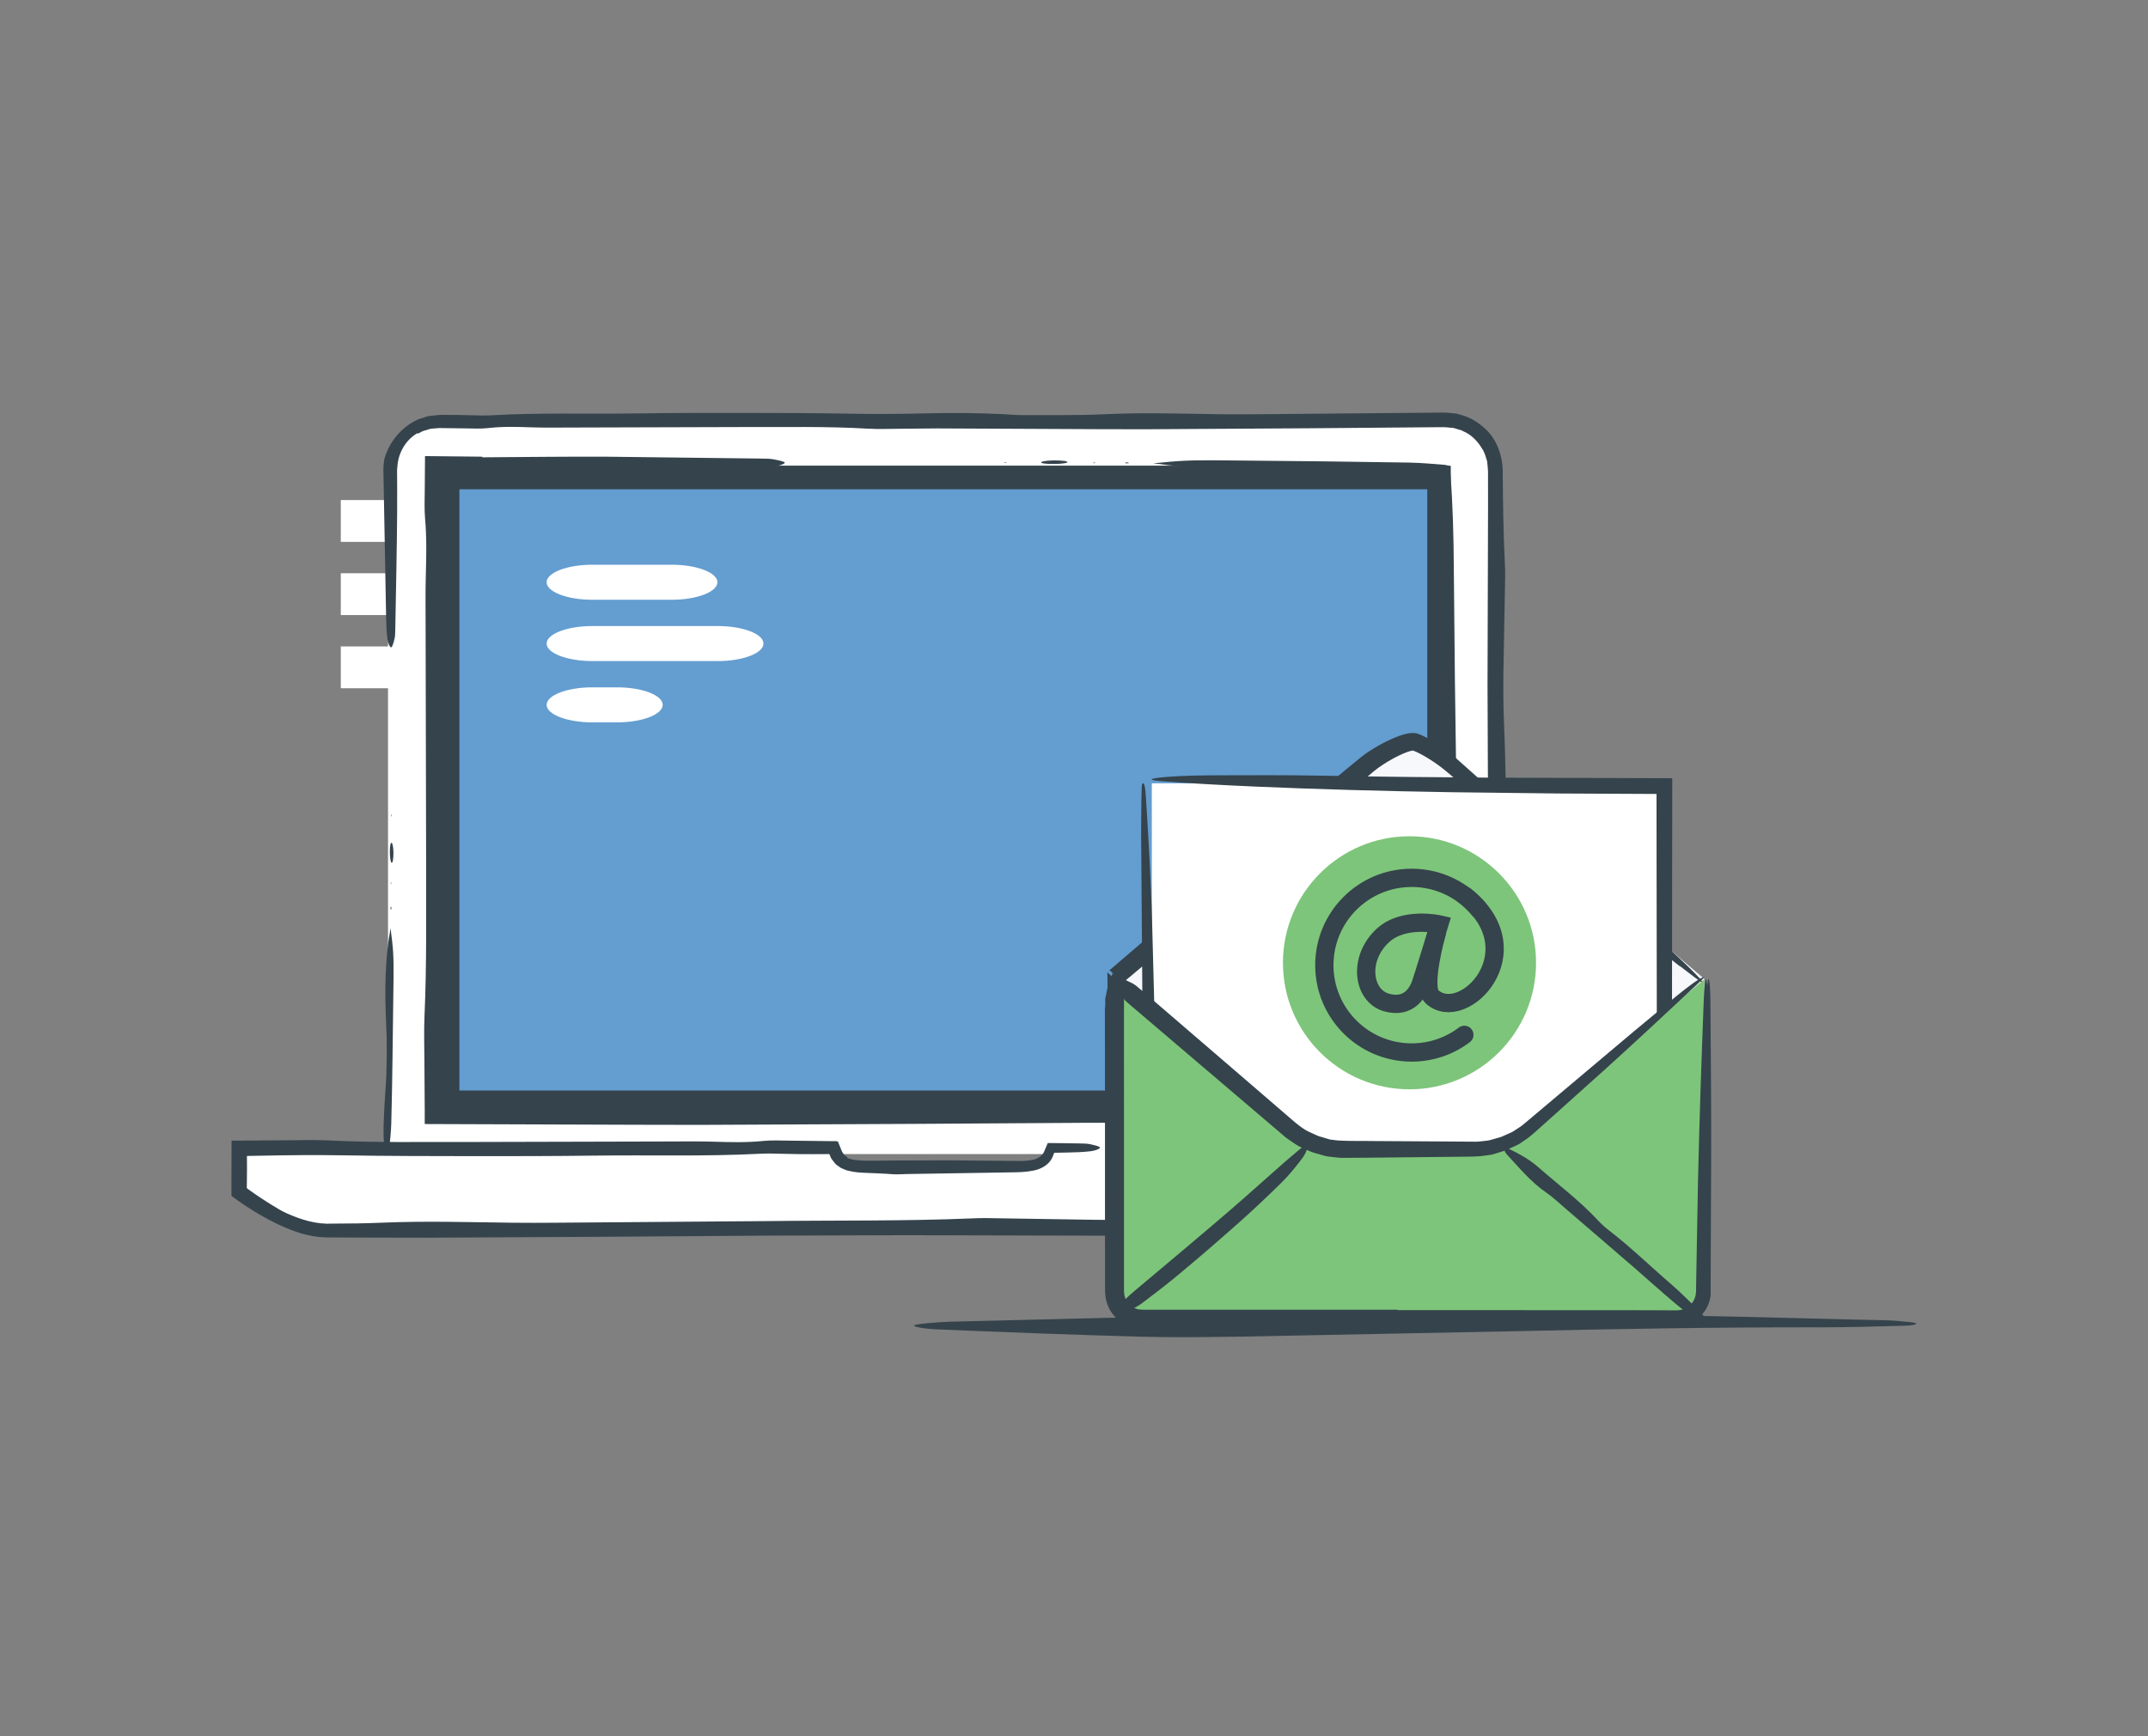 <?xml version="1.0" encoding="utf-8"?>
<!-- Generator: Adobe Illustrator 16.0.0, SVG Export Plug-In . SVG Version: 6.00 Build 0)  -->
<!DOCTYPE svg PUBLIC "-//W3C//DTD SVG 1.1//EN" "http://www.w3.org/Graphics/SVG/1.1/DTD/svg11.dtd">
<svg version="1.1" id="Layer_1" xmlns="http://www.w3.org/2000/svg" xmlns:xlink="http://www.w3.org/1999/xlink" x="0px" y="0px"
	 width="235px" height="190px" viewBox="0 0 235 190" enable-background="new 0 0 235 190" xml:space="preserve">
<rect x="0" y="0" width="235" height="190" fill="#808080" stroke="none"/>
<g id="Layer_18">
	<g>
		<rect x="37.284" y="54.722" fill="#FFFFFF" width="23.311" height="4.577"/>
	</g>
	<g>
		<rect x="37.284" y="62.731" fill="#FFFFFF" width="29.316" height="4.577"/>
	</g>
	<g>
		<rect x="37.284" y="70.74" fill="#FFFFFF" width="16.16" height="4.576"/>
	</g>
	<g>
		<rect x="48.564" y="56.428" fill="#FFFFFF" width="23.311" height="4.577"/>
	</g>
	<g>
		<rect x="48.564" y="64.437" fill="#FFFFFF" width="29.316" height="4.577"/>
	</g>
	<g>
		<rect x="48.564" y="72.446" fill="#FFFFFF" width="16.16" height="4.576"/>
	</g>
	<g>
		<g>
			<g>
				<g>
					<g>
						<g>
							<g>
								<path fill="#FFFFFF" d="M45.902,105.936"/>
							</g>
						</g>
					</g>
				</g>
			</g>
			<g>
				<g>
					<path fill="#FFFFFF" d="M42.452,126.293v-74.89c0-3.098,2.519-5.618,5.612-5.618h110.032c3.094,0,5.612,2.518,5.612,5.618
						v74.89"/>
					<g>
						<path fill="#35434C" d="M45.673,47.398c-1.266,0.725-2.067,2.114-2.186,3.528c-0.013,0.184-0.041,0.343-0.047,0.546
							l0.005,0.65l0.007,1.301l-0.003,2.6c-0.029,4.285-0.13,8.565-0.204,12.847c-0.005,0.341-0.015,0.757-0.074,0.998
							c-0.101,0.406-0.242,0.959-0.369,0.972c-0.137,0.013-0.345-0.423-0.406-0.846c-0.1-0.703-0.135-1.546-0.15-2.339L41.95,51.731
							c-0.029-0.443,0.023-1.035,0.095-1.474c0.528-1.93,1.907-3.553,3.707-4.367c0.474-0.125,0.928-0.36,1.423-0.389
							c0.493-0.058,0.989-0.114,1.44-0.097c0.925-0.002,1.849,0.004,2.769,0.035c0.801,0.026,1.646,0.052,2.424,0.007
							c5.17-0.304,10.403-0.123,15.602-0.2c3.81-0.057,7.631-0.064,11.446-0.06c4.165,0.005,8.338,0.01,12.492,0.091
							c2.667,0.051,5.315,0.021,7.945-0.042c2.918-0.07,5.783-0.051,8.653,0.097c0.571,0.029,1.14,0.096,1.707,0.093
							c3.122-0.016,6.296,0.052,9.351-0.097c4.194-0.205,8.305-0.054,12.454,0.004c1.383,0.019,2.771,0.01,4.155-0.001
							c6.593-0.059,13.187-0.117,19.773-0.176c0.405-0.011,0.817-0.017,1.293,0.041l0.686,0.068l0.66,0.197
							c0.891,0.248,1.681,0.769,2.369,1.375c1.402,1.213,2.051,3.19,2.012,4.94c0.021,3.296,0.072,6.587,0.229,9.861
							c0.022,0.456,0.045,0.925,0.035,1.383l-0.188,10.394c-0.021,1.84-0.021,3.711,0.056,5.529
							c0.187,4.486,0.262,8.979,0.216,13.498c-0.049,4.75-0.046,9.482,0.116,14.228c0.086,2.502,0,5.089-0.065,7.621
							c-0.076,2.882-0.199,5.754-0.334,8.612c-0.048,1-0.178,1.969-0.298,2.912c-0.03,0.248-0.187,0.533-0.256,0.47
							c-0.114-0.106-0.269-0.418-0.302-0.757c-0.258-2.547-0.346-5.186-0.364-7.868l-0.12-9.375l-0.156-8.671l-0.195-14.931
							c-0.014-3.242-0.025-6.488-0.039-9.732l0.056-19.46l-0.002-3.474c0.022-0.622-0.063-1.06-0.099-1.548
							c-0.154-0.458-0.256-0.936-0.53-1.341c-0.481-0.821-1.187-1.565-2.083-1.935c-0.2-0.141-0.452-0.158-0.676-0.243l-0.344-0.108
							c-0.117-0.022-0.238-0.022-0.357-0.035c-0.249-0.015-0.454-0.06-0.739-0.061l-0.868,0.005l-13.884,0.115l-18.062,0.111
							l-5.219-0.011l-17.375-0.083l-3.824,0.034c-1.273,0.007-2.588,0.064-3.813-0.008c-4.482-0.265-9.007-0.16-13.507-0.177
							l-19.109,0.055c-1.391,0.004-2.795,0.026-4.169-0.023c-1.624-0.058-3.173-0.103-4.767,0.085
							c-0.711,0.084-1.604,0.041-2.412,0.031l-2.941-0.037c-0.392,0.067-0.811,0.004-1.185,0.165
							c-0.191,0.06-0.389,0.104-0.578,0.169l-0.536,0.281L45.673,47.398z"/>
						<path fill="#35434C" d="M42.726,101.581c0.293,2.188,0.35,2.961,0.329,5.403l-0.111,8.684
							c-0.037,2.426-0.066,4.854-0.137,7.271c-0.029,1.006-0.143,1.996-0.248,2.959c-0.024,0.219-0.175,0.424-0.26,0.393
							c-0.085-0.032-0.201-0.313-0.232-0.576c-0.186-1.584-0.083-3.195-0.002-4.791c0.058-1.14,0.167-2.256,0.204-3.4
							c0.058-1.817,0.072-3.584-0.021-5.476C42.074,108.546,42.11,104.934,42.726,101.581z"/>
						<path fill="#35434C" d="M42.836,92.22c0.03,0.039,0.07,0.05,0.09,0.122c0.153,0.574,0.147,1.228,0.055,1.868
							c-0.019,0.132-0.134,0.259-0.169,0.191c-0.181-0.354-0.216-1.593-0.068-2.09C42.763,92.244,42.805,92.249,42.836,92.22z"/>
						<path fill="#35434C" d="M42.799,99.211c0.008,0.085,0.029,0.193,0.02,0.249c-0.009,0.058-0.048,0.06-0.074,0.086l-0.024-0.257
							L42.799,99.211z"/>
						<polygon fill="#35434C" points="42.733,96.581 42.81,96.578 42.779,96.796 						"/>
						<polygon fill="#35434C" points="42.82,89.401 42.798,89.135 42.867,89.18 						"/>
					</g>
				</g>
				<g>
					<g>
						<path fill="#35434C" d="M156.025,53.544v65.794H50.135V53.544H156.025 M158.598,50.976h-2.572H50.135h-2.566v2.569v65.793
							v2.566h2.566h105.891h2.57v-2.566V53.544v-2.569L158.598,50.976L158.598,50.976z"/>
						<g>
							<g>
								<path fill="#35434C" d="M52.771,50.046c4.549-0.026,9.103-0.091,13.648-0.068l16.852,0.204
									c0.448,0.005,0.993,0.015,1.308,0.074c0.534,0.101,1.258,0.242,1.275,0.369c0.017,0.137-0.556,0.345-1.11,0.406
									c-0.921,0.1-2.027,0.135-3.068,0.15l-20.888,0.297c-0.606,0.008-1.262,0.057-1.812,0.02
									c-1.88-0.124-3.779-0.159-5.685-0.163c-1.779,0.007-3.563,0.014-5.342,0.021c-0.012,0.913-0.024,1.823-0.036,2.732
									c-0.026,1.051-0.052,2.159-0.007,3.18c0.304,6.782,0.123,13.646,0.2,20.465c0.057,4.997,0.064,10.01,0.06,15.015
									c-0.005,5.463-0.01,10.938-0.091,16.387c-0.051,3.497-0.021,6.973,0.042,10.422c0.011,0.594,0.021,1.186,0.032,1.768
									c0.563-0.002,1.125-0.006,1.684-0.008l2.252,0.019c1.499,0.021,2.993,0.06,4.487,0.117c0.749,0.028,1.495,0.096,2.24,0.093
									c4.095-0.016,8.258,0.053,12.266-0.097c5.502-0.204,10.894-0.054,16.337,0.004c1.814-0.001,3.635-0.001,5.452-0.001
									c8.647-0.059,17.297-0.117,25.938-0.176c8.637-0.096,17.317,0.015,25.906-0.297c0.6-0.021,1.214-0.043,1.814-0.035
									c3.762,0.059,7.521,0.115,11.283,0.174l0.016-0.776c0.021-2.413,0.02-4.868-0.057-7.253
									c-0.187-5.885-0.262-11.777-0.215-17.706c0.049-6.232,0.045-12.438-0.117-18.665c-0.086-3.282,0-6.675,0.066-9.996
									c0.075-3.781,0.199-7.548,0.334-11.298c0.047-1.311,0.178-2.582,0.297-3.821c0.032-0.324,0.188-0.7,0.258-0.615
									c0.113,0.139,0.268,0.548,0.301,0.991c0.256,3.342,0.345,6.803,0.363,10.323c0.041,4.102,0.08,8.201,0.12,12.298
									c0.054,3.793,0.104,7.583,0.157,11.375l0.193,19.584c0.015,4.252,0.027,8.512,0.041,12.767l-0.006,4.546l-22.914-0.051
									l-18.227,0.051l-18.212,0.115l-23.693,0.111l-6.845-0.013l-23.203-0.081l0.002-1.322l-0.034-5.48
									c-0.007-1.67-0.064-3.395,0.008-5.002c0.265-5.879,0.16-11.814,0.177-17.718c-0.019-8.354-0.037-16.711-0.055-25.067
									c-0.004-1.824-0.026-3.667,0.023-5.469c0.058-2.13,0.103-4.162-0.085-6.253c-0.084-0.933-0.041-2.104-0.031-3.163
									l0.027-3.62l6.264,0.065L52.771,50.046z"/>
								<path fill="#35434C" d="M126.18,50.703c2.87-0.293,3.885-0.35,7.09-0.329c3.799,0.037,7.594,0.074,11.391,0.111
									c3.182,0.046,6.365,0.091,9.538,0.137c1.319,0.029,2.618,0.143,3.88,0.248c0.287,0.024,0.557,0.175,0.516,0.26
									c-0.042,0.085-0.408,0.201-0.755,0.232c-2.077,0.187-4.192,0.083-6.284,0.003c-1.496-0.058-2.961-0.167-4.462-0.204
									c-2.385-0.058-4.7-0.072-7.182,0.021C135.316,51.354,130.577,51.318,126.18,50.703z"/>
								<path fill="#35434C" d="M113.901,50.592c0.051-0.03,0.065-0.07,0.16-0.09c0.753-0.153,1.61-0.147,2.45-0.055
									c0.173,0.019,0.34,0.134,0.25,0.169c-0.465,0.181-2.09,0.216-2.742,0.068C113.932,50.666,113.938,50.624,113.901,50.592z"/>
								<path fill="#35434C" d="M123.07,50.629c0.113-0.008,0.255-0.029,0.326-0.02c0.076,0.009,0.078,0.048,0.113,0.074
									l-0.337,0.024L123.07,50.629z"/>
								<polygon fill="#35434C" points="119.622,50.695 119.618,50.618 119.904,50.649 								"/>
								<polygon fill="#35434C" points="110.203,50.608 109.854,50.63 109.914,50.562 								"/>
							</g>
							<g>
								<path fill="#35434C" d="M121.969,118.408c4.293-0.026,8.588-0.092,12.877-0.067l15.9,0.203
									c0.423,0.006,0.938,0.017,1.234,0.074c0.504,0.103,1.188,0.241,1.203,0.37c0.016,0.137-0.524,0.345-1.049,0.404
									c-0.869,0.101-1.912,0.135-2.895,0.149l-19.708,0.298c-0.573,0.008-1.191,0.057-1.71,0.02
									c-4.518-0.313-9.149-0.055-13.702-0.176c-0.992-0.027-2.037-0.054-3-0.008c-6.399,0.303-12.875,0.122-19.31,0.199
									c-4.715,0.059-9.445,0.064-14.167,0.061c-5.155-0.006-10.32-0.011-15.461-0.092c-3.3-0.051-6.578-0.021-9.833,0.042
									c-0.939,0.011-1.874,0.021-2.794,0.031c-0.002-0.908-0.004-1.813-0.007-2.717l0.018-2.125
									c0.021-1.414,0.059-2.824,0.117-4.234c0.029-0.707,0.096-1.409,0.093-2.112c-0.016-3.863,0.052-7.793-0.097-11.574
									c-0.205-5.19-0.054-10.278,0.004-15.414c0-1.712-0.001-3.43-0.001-5.144c-0.053-7.889-0.106-15.782-0.16-23.666l2.034-0.016
									C59.704,52.82,67.896,52.93,76,52.619c0.564-0.022,1.145-0.043,1.711-0.035c4.289,0.063,8.574,0.126,12.864,0.189
									c2.277,0.021,4.593,0.019,6.844-0.056c5.552-0.187,11.112-0.262,16.706-0.215c5.88,0.048,11.736,0.045,17.611-0.117
									c3.097-0.085,6.298,0,9.432,0.066c3.566,0.076,7.122,0.2,10.66,0.334c1.236,0.047,2.438,0.177,3.605,0.296
									c0.305,0.031,0.659,0.186,0.58,0.256c-0.132,0.115-0.518,0.268-0.937,0.302c-3.153,0.257-6.418,0.345-9.739,0.364
									c-3.87,0.04-7.736,0.08-11.604,0.12l-10.733,0.158l-18.479,0.194c-4.013,0.013-8.03,0.027-12.045,0.04L68.39,54.459
									l-17.087,0.05l-0.198,0.005l0.11,15.153l0.111,22.355l-0.011,6.458l-0.081,19.756l0.051,0.003l4.231-0.034
									c1.576-0.007,3.203-0.064,4.72,0.008c5.547,0.266,11.147,0.159,16.717,0.178c7.882-0.019,15.769-0.037,23.652-0.056
									c1.721-0.004,3.46-0.026,5.161,0.022c2.009,0.059,3.927,0.104,5.9-0.084c0.88-0.086,1.985-0.041,2.984-0.031l7.31,0.092
									L121.969,118.408z"/>
								<path fill="#35434C" d="M155.752,84.131c-0.293-2.708-0.352-3.666-0.329-6.689c0.037-3.584,0.074-7.166,0.111-10.748
									c0.046-3.001,0.091-6.006,0.137-8.999c0.029-1.245,0.144-2.471,0.248-3.661c0.022-0.271,0.175-0.525,0.261-0.487
									c0.084,0.04,0.199,0.387,0.231,0.713c0.187,1.96,0.082,3.957,0.002,5.93c-0.058,1.411-0.167,2.792-0.203,4.209
									c-0.06,2.25-0.073,4.435,0.021,6.776C156.402,75.51,156.368,79.982,155.752,84.131z"/>
								<path fill="#35434C" d="M155.643,95.716c-0.031-0.048-0.07-0.062-0.091-0.149c-0.153-0.711-0.147-1.521-0.055-2.313
									c0.019-0.163,0.134-0.321,0.169-0.236c0.182,0.438,0.217,1.972,0.068,2.587C155.715,95.688,155.673,95.682,155.643,95.716z"
									/>
								<path fill="#35434C" d="M155.68,87.063c-0.009-0.105-0.029-0.239-0.021-0.308c0.009-0.07,0.048-0.074,0.073-0.107
									l0.023,0.318L155.68,87.063z"/>
								<polygon fill="#35434C" points="155.744,90.319 155.668,90.322 155.698,90.052 								"/>
								<polygon fill="#35434C" points="155.658,99.205 155.68,99.535 155.611,99.479 								"/>
							</g>
						</g>
					</g>
				</g>
				<g>
					<path fill="#FFFFFF" d="M179.729,130.303v-4.381h-63.71h-0.833c-0.606,2.098-2.521,2.053-4.812,2.053H95.791
						c-2.295,0-4.205,0.045-4.812-2.053h-0.835H26.438v4.381c0,0,5.298,3.954,9.191,3.954h48.768h37.367h48.766
						C174.428,134.258,179.729,130.303,179.729,130.303z"/>
					<g>
						<path fill="#35434C" d="M92.699,126.711c0.607,0.282,1.565,0.313,2.532,0.309l2.985-0.026l5.981-0.015l7.359,0.071
							c0.597,0.007,1.125-0.061,1.603-0.161c0.435-0.146,0.748-0.344,0.975-0.675c0.075-0.11,0.189-0.424,0.281-0.625l0.146-0.341
							c0.025-0.055,0.045-0.117,0.075-0.165l0.193,0.002l1.396,0.015l1.847,0.028c0.393,0.006,0.869,0.017,1.146,0.074
							c0.468,0.103,1.104,0.241,1.118,0.37c0.016,0.137-0.486,0.345-0.975,0.404c-0.809,0.101-1.776,0.135-2.689,0.149l-1.057,0.021
							l-0.232,0.006c-0.087-0.016-0.075,0.125-0.117,0.179c-0.066,0.151-0.098,0.29-0.192,0.448
							c-0.408,0.766-1.262,1.179-2.033,1.324c-0.788,0.162-1.572,0.178-2.334,0.189l-2.291,0.038l-9.156,0.146
							c-0.532,0.008-1.106,0.057-1.588,0.021c-1.052-0.084-2.097-0.108-3.178-0.159c-0.539-0.025-1.094-0.072-1.654-0.216
							c-0.28-0.043-0.553-0.203-0.828-0.306c-0.241-0.181-0.532-0.324-0.714-0.572c-0.195-0.241-0.405-0.504-0.437-0.656
							l-0.114-0.27c-0.059-0.055-0.18-0.014-0.266-0.024l-1.457,0.008c-1.064,0.003-2.126-0.004-3.183-0.034
							c-0.921-0.026-1.893-0.053-2.788-0.007c-5.946,0.304-11.963,0.122-17.942,0.199c-4.381,0.058-8.776,0.063-13.164,0.06
							c-4.789-0.004-9.588-0.01-14.365-0.09c-3.066-0.052-6.112-0.021-9.137,0.041c-0.48,0.01-0.959,0.021-1.43,0.03l0.007,1.418
							l-0.018,1.882c0.017,0.077-0.047,0.196,0.034,0.243l0.208,0.159l0.78,0.549c0.536,0.364,1.079,0.721,1.633,1.061
							c0.551,0.336,1.096,0.688,1.683,0.948c1.622,0.726,3.29,1.245,5.075,1.14c1.8-0.004,3.591-0.024,5.348-0.1
							c4.823-0.203,9.55-0.054,14.322,0.004c1.59,0.02,3.187,0.01,4.779-0.001c7.581-0.059,15.164-0.116,22.739-0.176
							c7.571-0.095,15.182,0.015,22.712-0.296c0.525-0.021,1.064-0.044,1.59-0.035c3.985,0.063,7.967,0.126,11.952,0.188
							c2.115,0.021,4.269,0.021,6.359-0.056c5.158-0.187,10.325-0.262,15.522-0.216c5.463,0.049,10.903,0.046,16.362-0.115
							c2.877-0.087,5.853,0,8.764,0.065l2.484,0.063l1.229,0.035c0.35-0.002,0.703-0.014,1.07-0.072
							c1.47-0.217,2.976-0.805,4.41-1.492c1.006-0.483,2.002-0.951,2.951-1.457c0.248-0.133,0.596-0.196,0.579-0.1
							c-0.026,0.162-0.229,0.498-0.536,0.743c-1.146,0.927-2.408,1.763-3.775,2.464c-1.375,0.672-2.861,1.273-4.523,1.354
							c-3.602,0.045-7.197,0.089-10.796,0.134l-9.974,0.157l-17.168,0.193c-3.729,0.015-7.461,0.026-11.192,0.041l-22.379-0.057
							l-15.979,0.05l-15.967,0.115l-20.771,0.11l-6.001-0.012l-4.856-0.021c-1.925-0.039-3.589-0.671-5.134-1.372
							c-0.769-0.366-1.515-0.764-2.24-1.188c-0.361-0.215-0.719-0.434-1.072-0.66l-0.526-0.344l-0.635-0.44l-0.474-0.343
							l-0.234-0.174c-0.063-0.064-0.019-0.187-0.033-0.275l-0.005-1.057l0.005-1.216l0.009-3.526l1.068,0.002l4.984-0.034
							c1.464-0.007,2.976-0.063,4.385,0.008c5.154,0.265,10.358,0.159,15.533,0.177c7.324-0.018,14.651-0.035,21.976-0.055
							c1.599-0.004,3.214-0.025,4.795,0.023c1.867,0.058,3.648,0.103,5.482-0.086c0.818-0.084,1.844-0.041,2.773-0.03l3.397,0.042
							l1.206,0.013c0.244,0.021,0.541-0.036,0.74,0.046l0.28,0.689c0.221,0.606,0.295,0.572,0.383,0.731
							c0.031,0.081,0.126,0.097,0.18,0.153c0.068,0.044,0.107,0.115,0.208,0.141L92.699,126.711z"/>
						<path fill="#35434C" d="M155.689,125.648c2.516-0.293,3.404-0.352,6.213-0.33l9.986,0.111
							c2.737,0.041,5.478,0.084,8.205,0.125l-0.013,0.69l-0.036,1.063l-0.061,0.854c-0.051,0.565-0.102,1.128-0.151,1.683
							c-0.022,0.252-0.175,0.487-0.26,0.452c-0.085-0.037-0.2-0.358-0.232-0.663c-0.125-1.166-0.118-2.697-0.077-3.252l-1.332-0.074
							c-1.311-0.059-2.595-0.168-3.91-0.203c-2.09-0.06-4.121-0.073-6.297,0.021C163.699,126.3,159.544,126.266,155.689,125.648z"/>
						<path fill="#35434C" d="M144.925,125.538c0.046-0.03,0.058-0.07,0.142-0.09c0.66-0.153,1.41-0.147,2.146-0.056
							c0.151,0.02,0.299,0.135,0.221,0.17c-0.408,0.182-1.832,0.217-2.404,0.067C144.952,125.611,144.957,125.568,144.925,125.538z"
							/>
						<path fill="#35434C" d="M152.964,125.575c0.099-0.009,0.224-0.029,0.286-0.021c0.064,0.01,0.068,0.049,0.1,0.073l-0.295,0.024
							L152.964,125.575z"/>
						<polygon fill="#35434C" points="149.939,125.641 149.938,125.564 150.188,125.596 						"/>
						<polygon fill="#35434C" points="141.684,125.555 141.376,125.576 141.43,125.508 						"/>
					</g>
				</g>
			</g>
			<g>
				<g>
					<g>
						<rect x="49.758" y="51.945" fill="#649DD0" width="107.885" height="68.499"/>
						<g>
							<path fill="#649DD0" d="M152.342,52.875c-4.41,0.026-8.824,0.091-13.23,0.068l-16.336-0.204
								c-0.434-0.005-0.963-0.015-1.268-0.074c-0.518-0.101-1.22-0.242-1.236-0.369c-0.016-0.137,0.539-0.345,1.076-0.406
								c0.895-0.1,1.967-0.135,2.976-0.15l20.247-0.297c0.589-0.008,1.224-0.057,1.757-0.02c1.864,0.126,3.749,0.16,5.64,0.163
								c2.018-0.007,4.041-0.014,6.059-0.021l-0.01,1.763l-0.025,1.378c-0.027,1.019-0.053,2.092-0.008,3.083
								c0.304,6.574,0.123,13.228,0.199,19.838c0.059,4.844,0.064,9.704,0.061,14.555c-0.006,5.294-0.01,10.603-0.092,15.884
								c-0.051,3.391-0.021,6.759,0.043,10.104c0.01,0.959,0.021,1.914,0.031,2.854c-0.929,0.002-1.854,0.006-2.775,0.008
								l-2.184-0.018c-1.453-0.021-2.9-0.061-4.351-0.117c-0.726-0.029-1.449-0.097-2.171-0.094
								c-3.971,0.016-8.006-0.053-11.891,0.098c-5.334,0.203-10.561,0.054-15.838-0.004c-1.758,0-3.522,0-5.284,0
								c-8.382,0.06-16.767,0.117-25.143,0.177c-8.372,0.095-16.787-0.015-25.113,0.296c-0.58,0.021-1.176,0.044-1.758,0.035
								c-4.249-0.059-8.494-0.117-12.743-0.176l0.013-2.043c0.021-2.338,0.019-4.719-0.056-7.03
								c-0.187-5.704-0.262-11.416-0.215-17.163c0.048-6.041,0.045-12.057-0.117-18.093c-0.085-3.182,0-6.471,0.066-9.69
								c0.076-3.665,0.2-7.316,0.334-10.952c0.047-1.271,0.177-2.503,0.296-3.704c0.031-0.313,0.186-0.678,0.256-0.596
								c0.115,0.135,0.268,0.532,0.302,0.961c0.257,3.24,0.345,6.594,0.364,10.006c0.04,3.976,0.08,7.949,0.12,11.921l0.158,11.027
								l0.194,18.985c0.013,4.121,0.027,8.25,0.04,12.375l-0.005,2.246l20.567,0.049l17.668-0.049l17.654-0.115l22.967-0.111
								l6.636,0.012l20.326,0.082l0.002-0.054l-0.033-4.377c-0.008-1.618-0.064-3.29,0.008-4.849
								c0.265-5.699,0.158-11.453,0.176-17.175c-0.018-8.098-0.035-16.2-0.055-24.299c-0.004-1.768-0.025-3.554,0.023-5.302
								c0.059-2.064,0.104-4.034-0.085-6.062c-0.085-0.904-0.041-2.039-0.031-3.066l0.011-1.029l0.014-0.116l-0.065-0.008
								l-0.036-0.004c-0.008-0.001,0-0.003-0.15-0.004l-1.323-0.017l-2.646-0.035L152.342,52.875z"/>
							<path fill="#649DD0" d="M81.182,52.219c-2.782,0.293-3.766,0.35-6.872,0.329c-3.683-0.037-7.362-0.074-11.042-0.111
								c-3.083-0.046-6.17-0.091-9.245-0.137c-1.279-0.029-2.539-0.143-3.762-0.248c-0.278-0.024-0.54-0.175-0.5-0.26
								c0.041-0.085,0.397-0.201,0.732-0.232c2.014-0.186,4.065-0.083,6.093-0.002c1.449,0.058,2.869,0.167,4.324,0.204
								c2.312,0.058,4.557,0.072,6.962-0.021C72.325,51.567,76.919,51.603,81.182,52.219z"/>
							<path fill="#649DD0" d="M93.084,52.329c-0.05,0.03-0.063,0.07-0.155,0.09c-0.73,0.153-1.561,0.147-2.375,0.055
								c-0.167-0.019-0.33-0.134-0.242-0.169c0.45-0.181,2.026-0.216,2.658-0.068C93.054,52.256,93.048,52.298,93.084,52.329z"/>
							<path fill="#649DD0" d="M84.195,52.292c-0.108,0.008-0.246,0.029-0.316,0.02c-0.072-0.009-0.076-0.048-0.11-0.074
								l0.327-0.024L84.195,52.292z"/>
							<polygon fill="#649DD0" points="87.539,52.226 87.542,52.303 87.265,52.272 							"/>
							<polygon fill="#649DD0" points="96.669,52.313 97.007,52.291 96.95,52.36 							"/>
						</g>
					</g>
					<g>
						<g>
							<g>
								<path fill="#35434C" d="M151.814,53.19c-4.42,0.026-8.846,0.091-13.263,0.068l-16.377-0.204
									c-0.437-0.005-0.965-0.015-1.271-0.074c-0.52-0.101-1.223-0.242-1.239-0.369c-0.017-0.137,0.54-0.345,1.079-0.406
									c0.896-0.1,1.971-0.135,2.982-0.15l20.297-0.297c0.59-0.008,1.228-0.057,1.762-0.02c1.921,0.13,3.861,0.162,5.809,0.163
									c2.073-0.006,4.154-0.013,6.227-0.02l-0.012,1.61l-0.022,1.227c-0.027,1.021-0.054,2.098-0.007,3.09
									c0.303,6.591,0.121,13.261,0.199,19.888c0.058,4.856,0.063,9.728,0.06,14.591c-0.005,5.309-0.011,10.629-0.091,15.924
									c-0.051,3.398-0.021,6.775,0.042,10.128c0.01,0.961,0.021,1.918,0.03,2.86c-0.93,0.002-1.855,0.005-2.779,0.007
									l-2.189-0.019c-1.455-0.021-2.908-0.06-4.359-0.117c-0.729-0.028-1.453-0.096-2.178-0.092
									c-3.979,0.015-8.024-0.054-11.92,0.097c-5.347,0.204-10.587,0.054-15.875-0.005c-1.765,0.002-3.534,0.002-5.299,0.002
									c-8.403,0.059-16.809,0.117-25.206,0.176c-8.393,0.095-16.829-0.016-25.176,0.296c-0.582,0.022-1.179,0.044-1.763,0.035
									c-4.36-0.06-8.717-0.119-13.079-0.179l0.01-1.574c0.002-1.227,0.005-2.46,0.008-3.692c-0.007-1.18-0.027-2.354-0.064-3.515
									c-0.187-5.719-0.262-11.445-0.215-17.206c0.048-6.056,0.045-12.087-0.117-18.138c-0.085-3.189,0-6.487,0.066-9.714
									c0.076-3.674,0.2-7.334,0.334-10.979c0.047-1.274,0.177-2.509,0.296-3.713c0.031-0.315,0.186-0.68,0.256-0.598
									c0.115,0.136,0.268,0.533,0.302,0.963c0.257,3.248,0.345,6.611,0.364,10.031c0.04,3.986,0.08,7.969,0.12,11.951
									l0.158,11.054l0.194,19.032c0.013,4.134,0.027,8.271,0.04,12.406l-0.005,1.942l20.931,0.052l17.712-0.05l17.698-0.115
									l23.024-0.111l6.651,0.012l20.38,0.082l0.002-0.054l-0.033-4.391c-0.008-1.623-0.064-3.3,0.008-4.86
									c0.265-5.714,0.158-11.48,0.177-17.218c-0.019-8.118-0.036-16.24-0.056-24.36c-0.004-1.772-0.025-3.563,0.023-5.315
									c0.059-2.07,0.104-4.044-0.085-6.077c-0.085-0.907-0.041-2.044-0.03-3.074l0.004-0.479l0.002-0.238l0.002-0.022l0.012-0.098
									l-0.067-0.008l-0.036-0.004l-0.226-0.004l-1.404-0.018l-2.81-0.037L151.814,53.19z"/>
								<path fill="#35434C" d="M80.478,52.534c-2.79,0.293-3.775,0.35-6.889,0.329c-3.691-0.037-7.38-0.074-11.069-0.111
									c-3.091-0.046-6.186-0.091-9.269-0.137c-1.282-0.029-2.544-0.143-3.771-0.248c-0.279-0.024-0.541-0.175-0.501-0.26
									c0.041-0.085,0.398-0.201,0.734-0.232c2.019-0.186,4.075-0.083,6.108-0.002c1.453,0.058,2.876,0.167,4.335,0.204
									c2.317,0.058,4.568,0.072,6.979-0.021C71.599,51.883,76.205,51.918,80.478,52.534z"/>
								<path fill="#35434C" d="M92.41,52.645c-0.05,0.03-0.063,0.07-0.156,0.09c-0.732,0.153-1.564,0.147-2.381,0.055
									c-0.168-0.019-0.331-0.134-0.243-0.169c0.452-0.181,2.031-0.216,2.665-0.068C92.38,52.571,92.374,52.613,92.41,52.645z"/>
								<path fill="#35434C" d="M83.499,52.607c-0.108,0.008-0.247,0.029-0.317,0.02c-0.072-0.009-0.076-0.048-0.11-0.074
									l0.328-0.024L83.499,52.607z"/>
								<polygon fill="#35434C" points="86.851,52.542 86.855,52.619 86.577,52.587 								"/>
								<polygon fill="#35434C" points="96.004,52.628 96.343,52.606 96.286,52.675 								"/>
							</g>
						</g>
						<g>
							<path fill="#35434C" d="M156.15,53.544v65.794H50.26V53.544H156.15 M158.721,50.975h-2.568H50.26h-2.567v2.569v65.792v2.566
								h2.567h105.895h2.566v-2.566V53.543V50.975L158.721,50.975z"/>
						</g>
					</g>
				</g>
			</g>
		</g>
		<g>
			<path fill="#F7F8FC" d="M186.462,107.134c0,0.001-0.003-0.002-0.007-0.006c-0.003-0.004-0.006-0.01-0.006-0.014
				c0-0.005-0.004-0.007-0.008-0.007s-1.033-0.877-2.289-1.947l-3.469-2.959c-1.256-1.071-3.311-2.823-4.565-3.895l-1.091-0.931
				c-1.256-1.069-2.629-2.241-3.051-2.601c-0.424-0.36-2.668-2.273-3.922-3.344l-2.968-2.53c-1.255-1.071-3.31-2.823-4.563-3.894
				l-1.627-1.388c-1.256-1.071-3.068-2.201-4.029-2.511c-0.96-0.311-4.098,1.44-5.352,2.511l-1.627,1.388
				c-1.256,1.071-3.311,2.823-4.564,3.894l-2.967,2.53c-1.256,1.071-2.674,2.281-3.153,2.69s-2.563,2.186-3.817,3.256l-1.091,0.93
				c-1.256,1.07-3.312,2.822-4.565,3.894l-3.472,2.961c-1.255,1.069-2.286,1.946-2.294,1.946c-0.007,0-0.012,0.004-0.012,0.011
				c0,0.006-0.002,0.012-0.004,0.013c-0.001,0.001-0.001,0.002,0,0.002c0.002,0,0.004,1.35,0.004,3v31.229c0,1.65,1.35,3,3,3h58.496
				c1.65,0,3-1.35,3-3v-31.229c0-1.65,0.003-3,0.006-3C186.459,107.133,186.462,107.133,186.462,107.134z"/>
			<g>
				<path fill="#35434C" d="M146.188,87.959c-3.313,2.781-7.088,5.947-11.103,9.314c-2.008,1.686-4.075,3.42-6.176,5.182
					c-1.05,0.882-2.108,1.77-3.171,2.662l-1.6,1.342l-0.803,0.672l-0.402,0.336l-0.203,0.168l-0.103,0.086l-0.054,0.043l-0.03,0.025
					l-0.022,0.02c-0.146,0.121-0.377,0.205-0.565,0.203c0.249-0.248,0.498-0.496,0.892-0.889c0.021,0.202-0.143,0.639-0.494,0.807
					c-0.111-0.224-0.226-0.445-0.401-0.796l-0.001-0.004l-0.002,0.001l0,0l0.633-0.631v0.003v0.004v0.009l-0.001,0.017v0.032v0.069
					c0,0.048-0.001,0.099-0.001,0.149c0,0.104-0.001,0.212-0.001,0.32c-0.003,0.574-0.006,1.154-0.009,1.737l-0.002,0.438
					l-0.002,0.22v0.015v0.004c-0.159-0.252,0.305,0.379,0.254,0.615v0.008v0.026l-0.002,0.056v0.108l-0.01,0.875
					c-0.012,1.168-0.022,2.342-0.035,3.504c-0.021,2.326-0.028,4.61-0.004,6.726c0.029,4.45,0.059,8.883,0.086,13.305
					c0,2.211,0,4.419,0,6.625c-0.008,0.771,0.459,1.525,1.156,1.876c0.168,0.096,0.356,0.146,0.543,0.19
					c0.203,0.035,0.342,0.043,0.654,0.043l1.652,0.006c8.813,0.035,17.605,0.069,26.424,0.104c5.492,0.03,10.854,0.062,16.127,0.091
					c2.637,0.032,5.252,0.063,7.852,0.096c1.299,0.02,2.594,0.037,3.887,0.058l1.937,0.03c0.345,0.006,0.599,0.011,0.864-0.036
					c0.265-0.054,0.521-0.146,0.758-0.275c0.479-0.259,0.861-0.687,1.093-1.182c0.242-0.502,0.235-1.042,0.24-1.718l0.065-3.842
					c0.047-2.56,0.093-5.113,0.139-7.67c0.087-5.111,0.173-10.229,0.26-15.398c0.03-2.002,0.146-3.565,0.23-5.23
					c0.127-2.322,0.373-1.572,0.391,1.346c0.046,6.023,0.111,12.237,0.078,18.179c-0.014,2.805-0.025,5.604-0.039,8.403
					l-0.014,4.194c-0.006,0.365,0.014,0.653-0.022,1.121c-0.047,0.429-0.172,0.851-0.362,1.235c-0.383,0.771-1.031,1.406-1.822,1.75
					c-0.394,0.174-0.817,0.277-1.245,0.308c-0.442,0.022-0.726,0.005-1.095,0.011l-2.094-0.003l-4.185-0.001l-8.362,0.008
					c-11.145,0.049-22.271,0.099-33.428,0.146l-6.046,0.037l-3.025,0.019c-0.434,0.009-1.185,0.027-1.793-0.211
					c-0.624-0.214-1.188-0.585-1.627-1.073c-0.446-0.482-0.76-1.088-0.914-1.73c-0.079-0.313-0.106-0.678-0.106-0.96l-0.004-0.759
					l-0.018-3.028l-0.031-6.063c-0.02-4.045-0.039-8.093-0.058-12.144l-0.026-6.077l-0.013-3.041v-0.023v-0.012
					c-0.067-0.17,0.599,1.435,0.315,0.75v-0.048v-0.095l-0.002-0.189l-0.002-0.379l-0.002-0.759l-0.004-0.758l-0.033-2.267
					l0.8,0.736c-0.001-0.012-0.013-0.016-0.017-0.013l0.021-0.009c0.004-0.291-0.129-0.582-0.378-0.782
					c-0.063-0.05-0.131-0.099-0.2-0.134l-0.093,0.067l0.002-0.002l0.012-0.011l0.028-0.023l0.065-0.055l0.131-0.111l0.27-0.229
					l0.537-0.46l1.074-0.922l2.154-1.852l4.317-3.709c5.746-4.934,12.043-10.297,17.433-14.719l1.584-1.3
					c0.608-0.491,1.205-0.86,1.823-1.217c0.618-0.352,1.246-0.671,1.914-0.946c0.334-0.137,0.679-0.263,1.058-0.363
					c0.192-0.049,0.392-0.093,0.623-0.117c0.235-0.026,0.565-0.021,0.828,0.073c0.934,0.354,1.541,0.761,2.234,1.207
					c0.666,0.446,1.302,0.921,1.911,1.452c1.145,1.021,2.284,2.038,3.423,3.051c2.27,2.028,4.523,4.044,6.768,6.05
					c4.479,4.018,8.918,7.999,13.334,11.958c1.977,1.771,3.938,3.772,3.422,3.506c-0.133-0.067-0.443-0.287-0.875-0.609
					c-0.215-0.163-0.461-0.35-0.729-0.555c-0.134-0.104-0.272-0.211-0.418-0.322l-0.22-0.172l-0.057-0.045l-0.014-0.01l-0.217-0.129
					l-0.008-0.006l-0.027-0.021l-0.116-0.09c-1.237-0.973-2.708-2.16-3.924-3.18c-3.877-3.253-7.771-6.52-11.878-9.967
					c-2.051-1.727-4.156-3.498-6.34-5.334c-1.088-0.916-2.194-1.847-3.323-2.797c-0.533-0.434-1.117-0.848-1.722-1.228
					c-0.303-0.19-0.61-0.372-0.92-0.536c-0.289-0.157-0.662-0.326-0.847-0.386c-0.032,0,0.021-0.006-0.11,0.012
					c-0.109,0.018-0.26,0.057-0.416,0.108c-0.314,0.103-0.67,0.256-1.03,0.431c-0.722,0.353-1.495,0.804-2.222,1.32
					c-0.656,0.467-1.45,1.224-2.229,1.875C147.807,86.561,147.001,87.256,146.188,87.959z"/>
			</g>
		</g>
		<g>
			<rect x="126.014" y="85.72" fill="#FFFFFF" width="56.383" height="49.258"/>
			<g>
				<path fill="#35434C" d="M181.238,95.648c-0.004-2.946-0.006-5.874-0.008-8.763c-3.646-0.018-7.248-0.035-10.793-0.052
					c-3.926-0.047-7.787-0.093-11.571-0.138c-7.563-0.125-14.81-0.323-21.606-0.621c-3.785-0.166-7.339-0.365-10.186-0.585
					c-2.91-0.225,0.563-0.622,5.48-0.644c4.062-0.018,8.461-0.03,12.241,0.041c6.151,0.115,12.386,0.179,18.665,0.217
					c6.464,0.02,12.975,0.039,19.491,0.059c-0.002,1.307-0.003,2.616-0.005,3.925c-0.016,15.459-0.029,30.939-0.045,46.396
					c-1.428-0.002-2.854-0.004-4.277-0.006c-8.923-0.021-17.715,0.024-26.457,0.094c-9.021,0.08-17.99,0.16-26.992,0.24
					c-0.037-5.303-0.074-10.619-0.113-15.965c-0.071-9.602-0.145-19.117-0.217-28.699c0.006-0.896,0.016-2.208,0.023-3.306
					c0.02-1.097,0.044-1.979,0.064-2.015c0.143-0.254,0.338-0.182,0.428,1.294c0.259,4.208,0.543,8.595,0.691,13.944
					c0.272,9.882,0.52,20.244,0.664,30.855l0.021,1.523l0.02,0.783c4.403-0.049,8.821-0.1,13.251-0.148
					c4.681-0.034,9.373-0.066,14.075-0.102c9.042-0.033,18.122-0.066,27.215-0.101C181.279,121.145,181.259,108.376,181.238,95.648z
					"/>
			</g>
		</g>
		<g>
			<g>
				<path fill="#7DC57A" d="M186.439,107.182c-0.023,0-1.07,0.877-2.326,1.946l-3.457,2.949c-1.256,1.069-3.311,2.821-4.564,3.894
					L175,116.9c-1.255,1.07-2.628,2.242-3.051,2.603c-0.422,0.36-2.666,2.272-3.922,3.345l-1.068,0.912
					c-1.255,1.071-3.632,1.947-5.282,1.947h-14.993c-1.65,0-4.027-0.876-5.283-1.947l-1.068-0.912
					c-1.255-1.07-2.675-2.281-3.152-2.69c-0.479-0.409-2.563-2.185-3.818-3.257l-1.092-0.93c-1.254-1.07-3.31-2.822-4.563-3.894
					l-3.458-2.949c-1.255-1.069-2.29-1.946-2.3-1.946c-0.011,0-0.019,1.351-0.019,3v31.183c0,1.649,1.35,3,3,3h58.555
					c1.649,0,3-1.351,3-3v-31.183C186.482,108.531,186.463,107.182,186.439,107.182z"/>
				<g>
					<path fill="#35434C" d="M152.896,143.367c8.31,0.003,16.617,0.006,24.932,0.009c0.994,0.002,1.979,0.004,2.955,0.006
						c0.488,0.002,0.975,0.004,1.458,0.007l0.725,0.004c0.222-0.004,0.53,0.017,0.653-0.014c0.636-0.044,1.279-0.382,1.607-0.949
						c0.073-0.143,0.174-0.273,0.205-0.435c0.063-0.149,0.092-0.308,0.101-0.47c0.03-0.127,0.024-0.397,0.028-0.623l0.01-0.696
						c0.066-3.706,0.131-7.29,0.193-10.779c0.16-6.975,0.387-13.561,0.633-19.958c0.049-1.414,0.188-2.474,0.256-2.322
						c0.06,0.207,0.07,0.307,0.106,0.6c0.03,0.266,0.062,0.607,0.087,0.988c0.053,0.764,0.088,1.683,0.094,2.451l0.143,20.082
						l0.07,10.045c0.025,1.004-0.406,2.054-1.166,2.742c-0.379,0.346-0.819,0.633-1.311,0.793c-0.246,0.082-0.492,0.164-0.752,0.176
						c-0.265,0.033-0.52,0.053-0.711,0.047l-5.023,0.033c-13.398,0.078-26.811,0.155-40.25,0.234
						c-2.233,0.01-4.473,0.018-6.713,0.026l-3.362,0.011l-1.683,0.004l-0.843,0.002l-0.424,0.001l-0.563-0.053
						c-1.496-0.198-2.83-1.315-3.254-2.772c-0.139-0.355-0.158-0.736-0.193-1.111c-0.012-0.322-0.004-0.573-0.008-0.863
						l-0.002-1.686l-0.006-6.748c0.004-4.498,0.006-8.998,0.008-13.494c0.004-2.247,0.01-4.493,0.014-6.737l0.004-1.683l0.005-0.844
						v-0.104l0.034-0.167l0.068-0.335l0.139-0.669l0.138-0.668c0.046-0.221,0.113-0.249,0.169-0.385l0.176-0.328l0.043-0.082
						c0.016,0.024-0.123-0.271-0.058-0.142l0.015,0.007l0.03,0.016l0.06,0.029l0.242,0.115l1.92,0.932
						c0.385,0.197,0.679,0.514,1.008,0.771l0.785,0.674l1.57,1.35l3.139,2.699l6.271,5.396l3.131,2.7
						c1.03,0.858,2.122,1.923,3.078,2.489c0.264,0.153,0.566,0.267,0.848,0.402c0.281,0.141,0.569,0.268,0.877,0.338l0.905,0.271
						l0.892,0.107c1.287,0.08,2.729,0.035,4.088,0.061l8.261,0.051l2.065,0.014c0.334-0.007,0.709,0.022,1.012-0.013l0.906-0.099
						c0.305-0.036,0.611-0.162,0.918-0.236c0.309-0.084,0.619-0.161,0.902-0.311l0.875-0.387c0.268-0.156,0.512-0.338,0.77-0.5
						c0.255-0.146,0.521-0.384,0.783-0.604l0.791-0.665l1.578-1.33l3.159-2.661l6.319-5.323c1.564-1.298,3.125-2.591,4.629-3.838
						c0.613-0.503,1.165-0.926,1.609-1.25c0.393-0.297,0.938-0.644,1.162-0.721c0.485-0.198,0.111,0.085-0.818,0.969
						c-3.163,2.939-6.383,5.967-10.002,9.233c-2.225,1.995-4.494,4.03-6.803,6.101c-0.594,0.514-1.103,1.04-1.871,1.534l-0.539,0.37
						l-0.57,0.271c-0.389,0.164-0.753,0.397-1.166,0.502l-1.223,0.375c-0.434,0.073-0.881,0.121-1.323,0.178
						c-0.845,0.062-1.603,0.037-2.411,0.06c-3.191,0.033-6.426,0.065-9.688,0.101c-0.815,0.006-1.633,0.012-2.453,0.017
						l-0.614,0.003c-0.216-0.008-0.464-0.041-0.695-0.063c-0.469-0.055-0.954-0.082-1.374-0.232
						c-0.432-0.133-0.878-0.227-1.297-0.398l-1.24-0.558c-0.406-0.224-0.798-0.515-1.193-0.776
						c-0.396-0.271-0.651-0.537-0.984-0.807l-8.695-7.406l-4.349-3.705l-2.173-1.853c-0.661-0.567-1.682-1.413-1.688-1.479
						c-0.148-0.05-0.068-0.931-0.092,1.774l0.002,5.711l0.001,11.424v11.425v1.428c-0.005,0.134,0.005,0.229,0.017,0.293l0.021,0.23
						c0.036,0.149,0.084,0.299,0.139,0.442c0.264,0.563,0.797,1,1.401,1.13c0.177,0.002,0.267,0.038,0.507,0.039h0.715h1.428h2.855
						h22.848v0.039H152.896z"/>
				</g>
			</g>
			<g>
				<g>
					<path fill="#C4E8FA" d="M122.491,143.816l7.495-6.385l5.656-4.865c0.664-0.57,1.535-1.32,2.405-2.072l5.603-4.813"/>
					<g>
						<path fill="#35434C" d="M143.093,125.031c0.021,0.824-0.405,1.457-0.868,2.049c-0.609,0.777-1.248,1.572-1.974,2.287
							c-1.465,1.441-2.963,2.872-4.507,4.246c-2.213,1.966-4.452,3.908-6.729,5.805c-1.301,1.088-2.654,2.113-4,3.141
							c-0.793,0.604-1.6,0.894-2.373,1.061c-0.461,0.1-0.61-0.278-0.233-0.689c0.483-0.529,1.005-1.063,1.562-1.533
							c3.506-2.953,7.029-5.888,10.506-8.879c2.074-1.783,4.099-3.627,6.159-5.431C141.352,126.459,142.098,125.861,143.093,125.031
							z"/>
					</g>
				</g>
				<g>
					<path fill="#35434C" d="M164.709,125.682l5.602,4.814c0.871,0.752,1.742,1.502,2.407,2.07l5.655,4.867l8.066,6.932"/>
					<g>
						<path fill="#35434C" d="M176.904,137.096l-5.705-4.906c-0.655-0.563-1.307-1.181-1.99-1.651
							c-1.773-1.222-3.009-2.769-4.38-4.235c-0.142-0.15-0.277-0.453-0.22-0.505c0.104-0.093,0.343-0.146,0.553-0.041
							c1.051,0.517,2.111,1.078,3.13,1.968c2.209,1.93,4.565,3.702,6.56,5.852c0.34,0.365,0.742,0.732,1.146,1.042
							c2.405,1.844,4.563,3.963,6.856,5.931c1.104,0.947,2.114,2.008,3.16,3.021c0.324,0.316,0.604,0.695,0.394,0.824
							c-0.156,0.096-0.537,0.104-0.79-0.059c-0.762-0.482-1.542-1.023-2.251-1.624c-1.585-1.337-3.132-2.726-4.694-4.09l-1.77-1.522
							L176.904,137.096z"/>
					</g>
				</g>
			</g>
		</g>
		<circle fill="#7DC57A" cx="154.205" cy="105.36" r="13.845"/>
		<g>
			<path fill="none" stroke="#35434C" stroke-width="2" stroke-linecap="round" stroke-miterlimit="10" d="M160.206,113.246
				c-1.601,1.211-3.597,1.93-5.761,1.93c-5.277,0-9.557-4.279-9.557-9.555c0-5.277,4.278-9.557,9.557-9.557
				c2.979,0,5.643,1.36,7.395,3.502"/>
			<path fill="none" stroke="#35434C" stroke-width="2" stroke-linecap="round" stroke-miterlimit="10" d="M157.46,101.158
				c0,0-3.926-0.895-6.2,1.24c-2.732,2.569-2.142,6.565,0.414,7.303c2.516,0.723,3.479-1.209,3.77-2.051
				C155.738,106.805,157.46,101.158,157.46,101.158z"/>
			<path fill="none" stroke="#35434C" stroke-width="2" stroke-linecap="round" stroke-miterlimit="10" d="M157.188,102.125
				c0,0-1.685,5.898-0.519,6.957c3.409,3.1,11.261-4.961,3.616-11.055"/>
		</g>
		<g>
			<path fill="#FFFFFF" d="M59.804,63.716c0-1.054,2.25-1.916,5-1.916h8.684c2.75,0,5,0.862,5,1.916c0,1.055-2.25,1.917-5,1.917
				h-8.684C62.054,65.633,59.804,64.771,59.804,63.716z"/>
		</g>
		<g>
			<path fill="#FFFFFF" d="M59.804,70.425c0-1.054,2.25-1.916,5-1.916h13.722c2.75,0,5,0.862,5,1.916c0,1.055-2.25,1.917-5,1.917
				H64.804C62.054,72.342,59.804,71.48,59.804,70.425z"/>
		</g>
		<g>
			<path fill="#FFFFFF" d="M59.804,77.133c0-1.055,2.25-1.917,5-1.917h2.699c2.75,0,5,0.862,5,1.917c0,1.055-2.25,1.917-5,1.917
				h-2.699C62.054,79.05,59.804,78.188,59.804,77.133z"/>
		</g>
	</g>
	<g>
		<line fill="none" x1="100" y1="145.5" x2="209.637" y2="144.391"/>
		<g>
			<path fill="#35434C" d="M126.13,144.094c4.406,0.025,10.06,0.061,15.722,0.094c2.279,0.012,4.729,0.074,6.842,0.002
				c8.881-0.307,17.638-0.146,26.439-0.228c10.971-0.101,20.879,0.313,31.206,0.519c1,0.02,1.781,0.129,2.614,0.201
				c1.163,0.104,0.791,0.363-0.668,0.399c-3.008,0.076-6.108,0.174-9.074,0.17c-11.201-0.017-22.285,0.168-33.421,0.426
				c-9.931,0.195-19.916,0.394-29.899,0.591c-3.781,0.063-7.91,0.1-11.392,0.002c-7.557-0.211-14.872-0.5-22.102-0.799
				c-1.311-0.055-2.662-0.313-2.357-0.455c0.314-0.146,2.502-0.339,4.086-0.384C110.94,144.465,117.833,144.296,126.13,144.094z"/>
		</g>
	</g>
</g>
</svg>
